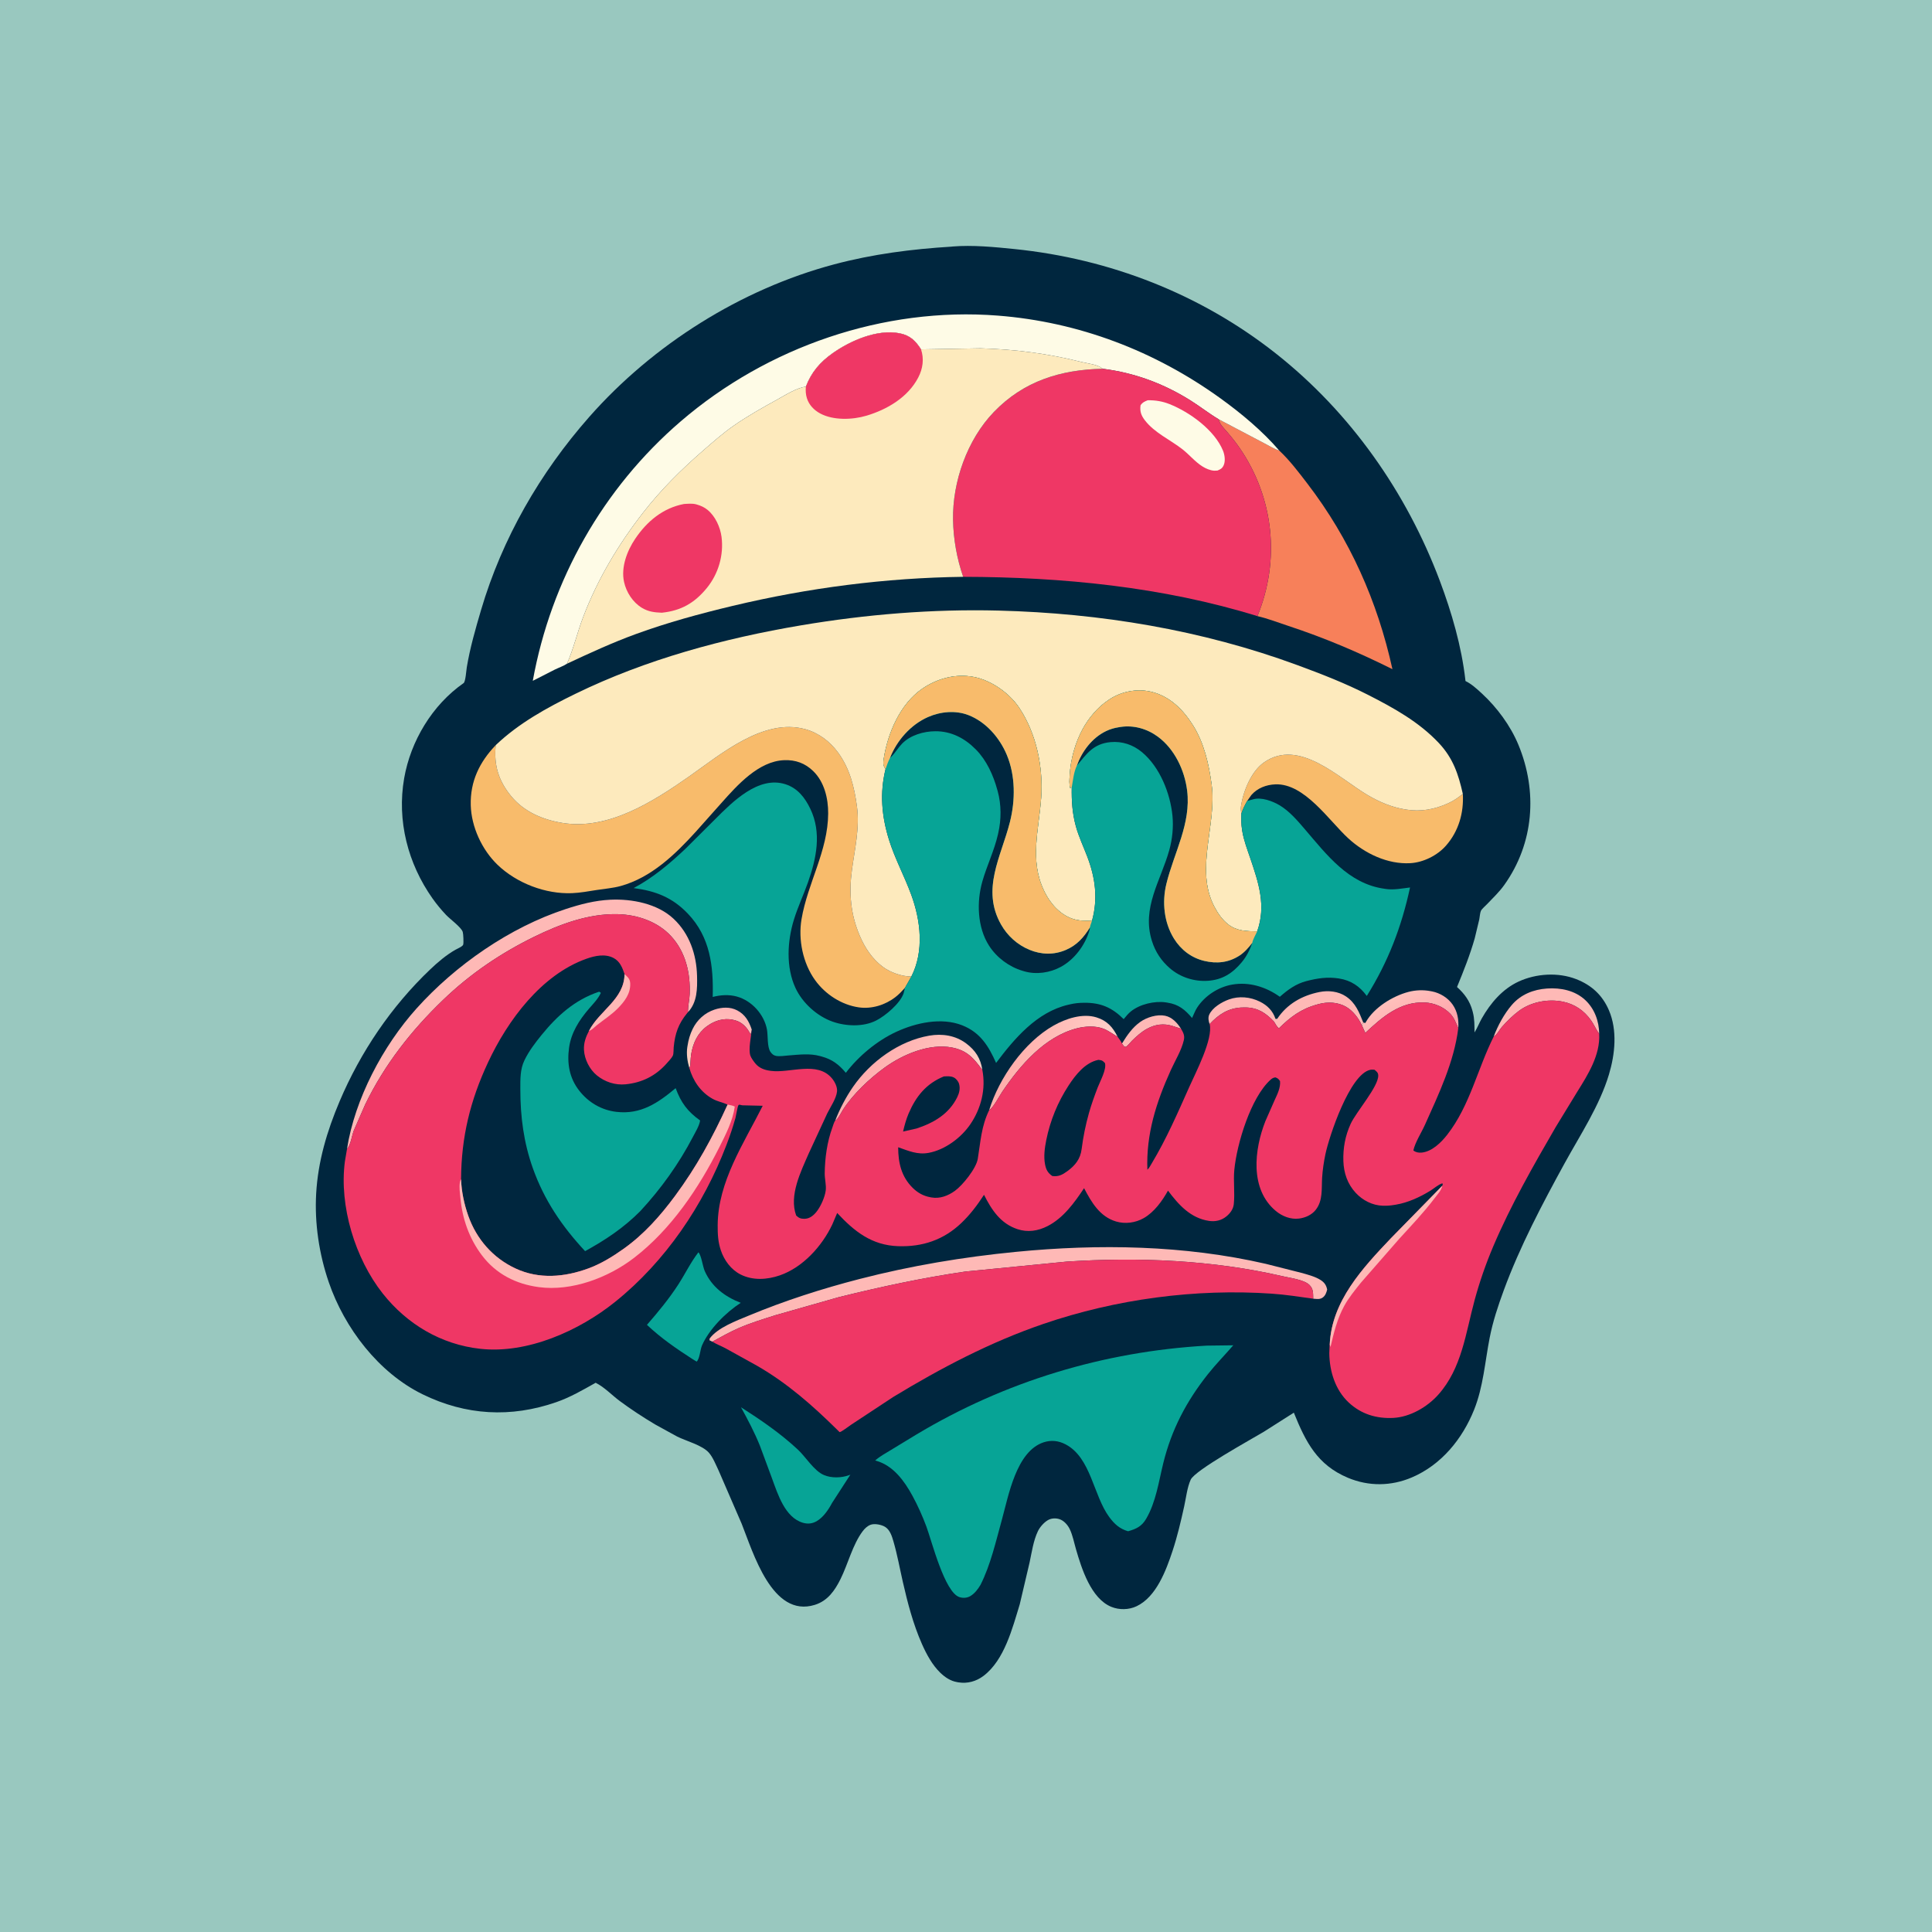 <svg version="1.1" xmlns="http://www.w3.org/2000/svg" style="display: block;" viewBox="0 0 2048 2048" width="1024" height="1024">
<defs>
	<linearGradient id="Gradient1" gradientUnits="userSpaceOnUse" x1="768.508" y1="1068.43" x2="754.415" y2="1126.89">
		<stop class="stop0" offset="0" stop-opacity="1" stop-color="rgb(255,182,183)"/>
		<stop class="stop1" offset="1" stop-opacity="1" stop-color="rgb(255,206,188)"/>
	</linearGradient>
	<linearGradient id="Gradient2" gradientUnits="userSpaceOnUse" x1="1503.06" y1="1099.54" x2="1482" y2="1056.51">
		<stop class="stop0" offset="0" stop-opacity="1" stop-color="rgb(255,163,171)"/>
		<stop class="stop1" offset="1" stop-opacity="1" stop-color="rgb(255,192,187)"/>
	</linearGradient>
	<linearGradient id="Gradient3" gradientUnits="userSpaceOnUse" x1="1069.31" y1="1109.8" x2="1168.37" y2="1133.05">
		<stop class="stop0" offset="0" stop-opacity="1" stop-color="rgb(255,174,171)"/>
		<stop class="stop1" offset="1" stop-opacity="1" stop-color="rgb(255,207,200)"/>
	</linearGradient>
	<linearGradient id="Gradient4" gradientUnits="userSpaceOnUse" x1="931.27" y1="1116.06" x2="1003.27" y2="1166.92">
		<stop class="stop0" offset="0" stop-opacity="1" stop-color="rgb(255,175,175)"/>
		<stop class="stop1" offset="1" stop-opacity="1" stop-color="rgb(255,204,196)"/>
	</linearGradient>
</defs>
<path transform="translate(0,0)" fill="rgb(153,200,191)" d="M -0 -0 L 2048 0 L 2048 2048 L -0 2048 L -0 -0 z"/>
<path transform="translate(0,0)" fill="rgb(0,38,62)" d="M 1008.73 261.443 L 1009.64 261.312 C 1031.06 259.564 1054.15 261.833 1075.5 264.013 C 1176.48 274.325 1272.5 311.655 1352.34 374.621 C 1431.43 436.996 1490.99 521.836 1526.32 615.847 C 1538.88 649.285 1549.28 685.08 1553.34 720.671 L 1553.48 721.926 C 1559.81 724.974 1565.67 730.353 1570.83 735.113 C 1586.87 749.891 1601.19 769.274 1609.57 789.496 C 1630.12 839.079 1626.06 893.894 1594.61 938.074 C 1589.33 945.491 1582.74 951.698 1576.5 958.279 C 1574.87 960.004 1570.83 963.433 1569.85 965.497 C 1568.84 967.646 1568.61 972.033 1568.11 974.531 L 1563.28 994.65 C 1558.23 1012.4 1551.5 1029.24 1544.5 1046.28 C 1552.46 1053.46 1558 1060.94 1560.86 1071.46 L 1561.26 1073 C 1563.12 1080.09 1562.98 1087.14 1563.05 1094.42 C 1566.01 1089.75 1567.99 1084.43 1570.73 1079.6 C 1579.93 1063.37 1592.7 1048.33 1609.95 1040.42 C 1628.36 1031.98 1651.6 1030.48 1670.68 1037.87 C 1686.93 1044.16 1698.54 1054.7 1705.5 1070.88 C 1714.62 1092.07 1712.05 1117.37 1705.56 1138.97 C 1695.61 1172.12 1675.13 1202.94 1658.52 1233.2 C 1634.88 1276.29 1611.08 1321.46 1594.12 1367.6 C 1587.93 1384.46 1582.49 1400.73 1579.06 1418.37 C 1574.12 1443.75 1572.32 1470.11 1562.64 1494.3 C 1550.2 1525.39 1527.88 1552.85 1496.5 1566.18 C 1474.61 1575.48 1450.93 1575.75 1428.94 1566.55 C 1396.35 1552.92 1384.06 1528.51 1371.52 1497.49 L 1339.61 1517.79 C 1326.27 1525.84 1266.77 1558.41 1262.17 1568.56 C 1258.45 1576.76 1257.24 1587.99 1255.28 1596.81 C 1251.79 1612.63 1248.05 1628.61 1242.96 1644 C 1236.18 1664.5 1225.76 1692.76 1204.84 1702.67 C 1196.62 1706.57 1186.45 1706.76 1178 1703.3 C 1156.47 1694.48 1146.48 1662.57 1140.6 1642.3 C 1138.55 1635.25 1137.19 1627.72 1134.03 1621.05 C 1131.92 1616.59 1127.78 1611.85 1122.94 1610.33 C 1119 1609.1 1114.4 1609.32 1110.81 1611.42 C 1106.64 1613.85 1102.34 1618.72 1100.26 1623.04 C 1095.45 1633 1093.71 1645.49 1091.41 1656.25 L 1080.98 1700.6 C 1073.2 1725.97 1064.71 1759.77 1042.53 1776.53 C 1034.83 1782.35 1025.52 1784.92 1015.95 1783.36 L 1014.5 1783.09 C 1007.62 1781.94 1001.77 1778 996.793 1773.22 C 988.241 1765 981.944 1753.28 977.214 1742.53 C 967.968 1721.54 962.154 1699.31 957.069 1677 C 953.801 1662.67 951.208 1648.12 947.1 1634 C 945.532 1628.61 943.54 1622.09 938.635 1618.8 C 934.852 1616.26 927.191 1614.69 922.844 1616.32 C 919.427 1617.6 916.601 1620.33 914.445 1623.2 C 903.831 1637.34 898.915 1657.9 891.01 1673.83 C 884.974 1686 877.418 1696.98 863.702 1701.23 C 818.438 1715.28 798.323 1645.55 786.195 1615.22 L 761.828 1558.97 C 758.889 1552.89 755.902 1545.03 751.475 1539.95 C 744.618 1532.07 727.473 1527.54 718 1522.91 L 694.445 1509.96 C 681.612 1502.3 669.015 1494.06 657 1485.16 C 648.46 1478.83 640.934 1470.57 631.418 1465.79 C 617.709 1473.5 604.513 1481.21 589.595 1486.38 C 541.441 1503.1 493.785 1500.45 448 1478.03 C 401.216 1455.13 365.112 1407.72 348.469 1359.09 C 338.252 1329.23 333.367 1296.78 335.152 1265.23 C 337.089 1231.02 346.683 1198.88 359.984 1167.48 C 382.168 1115.11 414.8 1066.89 456.055 1027.6 C 464.211 1019.83 472.98 1012.4 482.774 1006.77 C 484.63 1005.7 490.531 1003.32 491.032 1001.27 C 491.554 999.135 491.194 990.008 490.538 987.907 C 488.982 982.925 476.909 974.183 472.857 969.879 C 467.689 964.387 462.84 958.567 458.488 952.406 C 432.36 915.423 420.6 869.951 428.424 825.02 C 435.312 785.458 458.281 747.224 491.456 724.102 C 493.492 722.683 494.336 710.276 494.807 707.433 C 498.201 686.949 504.093 666.435 509.968 646.545 C 532.391 570.627 572.436 501.156 624.674 441.9 C 692.201 365.3 785.353 306.563 884.176 280.246 C 925.277 269.301 966.368 264.054 1008.73 261.443 z"/>
<path transform="translate(0,0)" fill="rgb(254,185,182)" d="M 1189.32 1106.19 C 1194.74 1097.49 1200.32 1089.2 1208.84 1083.19 C 1215.68 1078.36 1226.59 1074.98 1235.04 1076.73 C 1242.58 1078.28 1247.91 1084.29 1251.91 1090.46 L 1243.19 1087.64 C 1233.7 1084.59 1224.73 1085.75 1215.98 1090.5 C 1210.03 1093.73 1204.94 1098.32 1200.14 1103.04 C 1199.07 1104.09 1194.6 1109.39 1193.5 1109.69 C 1192.84 1109.87 1192.17 1109.35 1191.5 1109.17 L 1189.32 1106.19 z"/>
<path transform="translate(0,0)" fill="url(#Gradient1)" d="M 730.662 1131.91 C 728.63 1125.16 727.498 1117.09 728.557 1110.09 L 728.82 1108.5 C 729.775 1102.23 731.483 1096.33 734.294 1090.62 C 739.055 1080.96 747.153 1073.63 757.417 1070.22 C 765.313 1067.6 773.948 1067.1 781.5 1071.06 C 789.952 1075.49 794.007 1082.7 796.871 1091.37 L 795.739 1096.77 L 795.208 1095.67 C 791.797 1089.16 786.996 1083.89 779.776 1081.71 C 770.457 1078.88 761.113 1080.58 752.857 1085.53 C 742.061 1091.99 736.243 1101.51 733.432 1113.54 C 732.228 1118.69 732.027 1123.62 731.731 1128.85 C 731.621 1130.81 731.747 1130.09 730.662 1131.91 z"/>
<path transform="translate(0,0)" fill="url(#Gradient2)" d="M 1445.16 1083.98 L 1447.33 1084.39 L 1447.98 1083.23 C 1456.75 1067.9 1476.29 1055.83 1493.13 1051.43 C 1500.68 1049.46 1508.84 1049.17 1516.5 1050.66 L 1517.94 1050.92 C 1526.55 1052.6 1534.91 1057.73 1539.92 1065 C 1545.08 1072.49 1546.45 1081.08 1545.84 1090.01 C 1543.55 1084.67 1541.49 1078.98 1537.44 1074.71 C 1530.42 1067.33 1520.13 1063.03 1510 1062.66 C 1483.98 1061.72 1465.07 1078.22 1447.28 1094.92 L 1443.69 1086.95 L 1445.16 1083.98 z"/>
<path transform="translate(0,0)" fill="rgb(254,185,182)" d="M 1583.4 1098.8 C 1587.65 1087.32 1594.52 1074.68 1602.51 1065.39 C 1612.15 1054.17 1625.35 1048.88 1639.88 1047.87 C 1654.45 1046.86 1669.57 1049.92 1680.5 1060.16 C 1690.34 1069.37 1695.1 1082.67 1695.21 1095.85 L 1694.22 1094.43 C 1691.47 1090.41 1689.56 1085.92 1686.77 1081.91 C 1679.35 1071.29 1669.28 1064.32 1656.5 1061.76 C 1641.05 1058.67 1623.27 1061.98 1610.5 1071.29 C 1603.88 1076.11 1597.97 1082.11 1592.46 1088.14 C 1589.52 1091.34 1587.09 1096.66 1583.4 1098.8 z"/>
<path transform="translate(0,0)" fill="url(#Gradient3)" d="M 1048.58 1176.75 C 1059.03 1142.69 1085.67 1104.77 1116.86 1087.12 C 1129.81 1079.8 1147.43 1073.87 1162.29 1078.46 C 1173.58 1081.96 1179.61 1088.8 1184.71 1099.01 C 1179.95 1096.25 1174.9 1092.44 1169.77 1090.48 C 1161.12 1087.17 1150.28 1087.79 1141.42 1090.09 C 1107.22 1098.95 1081.3 1129.32 1062.35 1157.4 C 1059.66 1161.38 1052.45 1174.97 1048.58 1176.75 z"/>
<path transform="translate(0,0)" fill="url(#Gradient4)" d="M 885.364 1187.86 C 890.234 1175.41 896.685 1162.99 904.307 1152 C 922.66 1125.53 952.82 1103.4 985.049 1097.83 C 998.733 1095.46 1012.84 1097.58 1024.16 1106.05 C 1034.03 1113.43 1039.6 1122.04 1041.35 1134.29 C 1032.35 1121.84 1025.09 1113.4 1009.06 1110.38 C 984.97 1105.85 957.105 1117.69 937.962 1131.52 C 921.86 1143.16 904.286 1159.69 893.484 1176.5 C 891.809 1179.11 887.987 1187.14 885.364 1187.86 z"/>
<path transform="translate(0,0)" fill="rgb(254,185,182)" d="M 1352.07 1080.04 L 1353.89 1080 C 1364.34 1064.24 1380.26 1055.3 1398.59 1051.61 C 1408.08 1049.7 1418.68 1050.78 1426.82 1056.27 C 1437.08 1063.19 1440.7 1073.02 1445.16 1083.98 L 1443.69 1086.95 C 1440.16 1079.32 1434.23 1071.47 1426.9 1067.25 C 1418.14 1062.2 1407.35 1061.77 1397.73 1064.38 L 1396 1064.87 C 1379.23 1069.44 1367.79 1078.09 1355.64 1090.1 C 1353.34 1088.08 1352.06 1085.5 1350.48 1082.91 C 1341.86 1073.93 1333.74 1068.3 1320.73 1067.94 C 1306.54 1067.54 1296.08 1072.14 1285.88 1081.88 L 1282.27 1085.53 C 1281.07 1082.72 1280.51 1078.65 1281.73 1075.81 C 1285.06 1068.1 1295.05 1062.24 1302.64 1059.48 C 1313.34 1055.58 1325.44 1056.74 1335.58 1061.8 C 1343.55 1065.78 1349.24 1071.53 1352.07 1080.04 z"/>
<path transform="translate(0,0)" fill="rgb(7,164,150)" d="M 740.351 1327.5 C 743.565 1330.87 744.827 1342.38 747.112 1347.5 C 754.607 1364.29 768.526 1374.59 785.216 1381.05 C 769.508 1391.22 751.676 1408.95 744.134 1426.28 C 742.106 1430.95 741.824 1440.15 738.5 1443.37 L 733.969 1440.62 C 716.645 1429.42 700.875 1418.61 685.797 1404.4 C 697.715 1390.69 709.286 1376.72 719.159 1361.42 C 726.385 1350.23 732.179 1338.05 740.351 1327.5 z"/>
<path transform="translate(0,0)" fill="rgb(7,164,150)" d="M 785.459 1491.74 C 806.621 1505.28 827.382 1519.47 845.801 1536.67 C 854.223 1544.53 862.877 1559.11 873.333 1563.58 C 881.361 1567.01 892.046 1566.71 900.058 1563.73 L 901.418 1563.2 L 882.037 1593.15 C 878.228 1600.29 872.809 1608.4 865.735 1612.5 C 861.123 1615.17 856.338 1615.69 851.219 1614.22 C 832.146 1608.74 824.478 1583.83 818.373 1567.19 L 805.545 1532.56 C 799.876 1518.44 792.793 1505.05 785.459 1491.74 z"/>
<path transform="translate(0,0)" fill="rgb(254,185,182)" d="M 367.826 1217.99 C 376.041 1164.96 405.998 1108.62 441.509 1069.07 C 482.901 1022.98 540.489 982.951 599.706 963.625 C 615.327 958.527 630.59 954.516 647.088 953.739 C 669.834 952.668 696.883 957.863 714.01 973.924 C 730.793 989.663 738.298 1011.68 738.891 1034.3 C 739.247 1047.86 739.153 1062.6 729.287 1072.92 L 729.314 1070.96 C 729.44 1065.2 730.859 1059.54 731.087 1053.78 C 731.966 1031.57 726.799 1009.12 711.425 992.409 C 697.151 976.892 675.707 969.62 655 969.07 C 624.054 968.248 593.501 979.636 566.125 993.076 C 530.482 1010.57 498.299 1032.38 469.627 1059.99 C 435.863 1092.5 407.797 1128.26 387.223 1170.55 L 375.114 1198.25 C 372.966 1203.85 371.76 1213.7 367.826 1217.99 z"/>
<path transform="translate(0,0)" fill="rgb(254,185,182)" d="M 755.127 1422.21 L 752.177 1420.85 L 752.173 1419 C 760.821 1407.27 780.583 1400.07 793.665 1394.62 C 831.448 1378.87 871.529 1366.02 911.161 1355.79 C 965.779 1341.7 1020.89 1332.49 1077 1327.01 C 1164.77 1318.44 1255.41 1319.85 1341.68 1339.7 L 1380.72 1349.57 C 1387 1351.42 1394.2 1353.27 1399.78 1356.79 C 1403.88 1359.38 1405.91 1362.29 1406.85 1367 C 1406.07 1370.12 1405.01 1373.29 1402.3 1375.32 C 1399.45 1377.44 1396.71 1377.05 1393.33 1376.79 L 1392.05 1376.67 C 1391.91 1370.94 1392.37 1366.19 1387.86 1361.9 C 1382.15 1356.48 1367.24 1354.61 1359.59 1352.84 C 1285.5 1335.64 1206.79 1332.48 1131.11 1337.32 L 1023.14 1347.91 C 977.98 1354.51 933.276 1364.1 889.011 1375.08 L 822.39 1394.03 C 809.3 1398.2 795.852 1402.26 783.239 1407.73 C 773.58 1411.92 764.366 1417.17 755.127 1422.21 z"/>
<path transform="translate(0,0)" fill="rgb(248,187,107)" d="M 1315.93 862.353 C 1315.38 859.715 1315.09 857.452 1315.48 854.759 C 1317.78 838.93 1326.26 817.72 1339.85 808.204 C 1377.2 782.042 1419.38 824.994 1449.9 842.902 C 1462.22 850.135 1475.45 855.779 1489.64 858.033 L 1491 858.241 C 1505.95 860.669 1520.7 857.968 1534.41 851.796 L 1536 851.067 C 1541.52 848.586 1545.9 845.257 1550.66 841.582 C 1551.81 861.612 1546.23 881.157 1532.79 896.434 C 1523.64 906.841 1508.8 914.215 1495 915.001 C 1470.94 916.372 1446.8 904.767 1429.31 888.748 C 1408.86 870.01 1382.89 830.274 1352 831.443 C 1342.33 831.809 1332.94 835.36 1326.5 842.763 L 1322.11 848.976 C 1319.61 853.39 1317.47 857.479 1315.93 862.353 z"/>
<path transform="translate(0,0)" fill="rgb(247,128,90)" d="M 1291.88 444.463 L 1340.01 469.797 C 1345.08 472.384 1350.65 476.027 1356.06 477.605 C 1367.09 487.92 1376.67 500.609 1385.85 512.588 C 1430.81 571.265 1460.14 637.151 1476.04 709.353 C 1439.96 691.39 1404.17 676.165 1365.84 663.542 C 1354.99 659.967 1344.07 655.681 1332.93 653.125 C 1357.23 593.922 1350.48 527.936 1314.15 475 C 1310.01 468.968 1305.59 463.443 1300.83 457.889 C 1297.32 453.787 1292.93 449.929 1291.88 444.463 z"/>
<path transform="translate(0,0)" fill="rgb(7,164,150)" d="M 634.296 1051.5 L 635.449 1051.31 L 636.939 1052.5 C 633.914 1058.99 628.793 1064.08 624.175 1069.45 C 613.953 1081.35 605.459 1094.69 603.245 1110.53 C 600.931 1127.07 603.46 1142.6 613.898 1156 C 623.733 1168.62 637.495 1176.77 653.5 1178.63 C 679.247 1181.62 697.429 1169.21 716.208 1153.5 C 721.899 1168.91 728.838 1178.23 742.125 1187.74 C 741.411 1193.25 736.983 1200.42 734.409 1205.35 C 719.517 1233.88 700.586 1260.27 678.726 1283.84 C 661.103 1301.58 642.029 1314.25 620.216 1326.27 C 595.678 1299.87 576.906 1272.34 564.779 1238.18 C 555.126 1211 551.58 1183.57 551.579 1154.83 C 551.579 1144.32 551.242 1133.68 555.91 1124 C 560.635 1114.21 567.368 1105.37 574.204 1096.98 C 590.806 1076.58 609.194 1060.12 634.296 1051.5 z"/>
<path transform="translate(0,0)" fill="rgb(254,251,230)" d="M 601.024 703.554 C 597.223 706.091 592.136 707.808 588 709.855 L 564.777 721.693 C 584.109 614.885 639.139 517.517 721.673 446.583 C 813.484 367.675 936.591 325.105 1057.79 334.56 C 1143.52 341.249 1224.06 371.994 1293.65 422.195 C 1315.76 438.146 1338.29 456.907 1356.06 477.605 C 1350.65 476.027 1345.08 472.384 1340.01 469.797 L 1291.88 444.463 C 1281.7 438.42 1272.31 430.996 1262.28 424.674 C 1233.66 406.625 1202.44 395.068 1168.85 390.9 C 1163.62 386.21 1153.11 385.413 1146.25 383.675 C 1111.2 374.789 1075.64 370.261 1039.5 369.234 L 976.339 370.348 C 970.597 361.307 964.641 355.469 953.656 353.308 C 929.974 348.65 901.552 361.06 882.68 374.399 C 869.222 383.912 860.165 394.469 854.232 409.877 C 844.42 411.072 832.389 418.875 823.687 423.656 C 807.977 432.288 792.1 441.209 777.402 451.489 C 766.012 459.455 755.481 468.784 745 477.897 C 721.895 497.986 700.743 519.025 681.874 543.211 C 655.444 577.088 633.297 614.209 618.04 654.447 C 611.968 670.462 607.879 688.002 601.024 703.554 z"/>
<path transform="translate(0,0)" fill="rgb(248,187,107)" d="M 525.477 789.898 C 523.391 810.964 528.339 827.619 541.977 844.109 C 555.709 860.712 575.655 869.036 596.465 872.391 C 644.791 880.181 692.296 849.755 729.888 823.5 C 763.64 799.927 809.039 760.793 853.551 772.954 C 867.651 776.806 879.617 785.801 888.246 797.522 C 900.873 814.674 905.57 834.115 908.39 854.778 C 911.501 877.572 906.028 900.056 903.042 922.5 C 899.803 946.847 901.679 969.227 911.353 991.879 C 916.852 1004.76 924.553 1016.44 935.858 1024.91 C 943.781 1030.86 956.081 1035.16 966.104 1035.13 L 959.278 1047.14 C 956.121 1050.65 952.976 1054.02 949.236 1056.92 C 938.386 1065.35 924.064 1069.8 910.379 1067.85 C 892.032 1065.23 874.829 1053.99 864.058 1039.04 C 851.125 1021.08 845.97 996.155 849.648 974.371 C 856.117 936.063 877.679 902.002 877.896 862.354 C 877.984 846.332 873.848 828.87 862.021 817.384 C 853.42 809.031 843.294 805.345 831.242 805.816 C 804.083 806.876 781.409 832.454 764.72 851.205 L 737.488 881.77 C 715.584 905.877 690.329 930.242 657.964 939.203 C 649.811 941.46 640.764 942.154 632.391 943.462 C 623.76 944.81 615.147 946.427 606.4 946.786 C 578.263 947.943 547.749 936.215 527.5 916.803 C 510.9 900.889 499.621 876.529 499.015 853.488 C 498.351 828.251 508.348 807.746 525.477 789.898 z"/>
<path transform="translate(0,0)" fill="rgb(7,164,150)" d="M 1279.11 1426.43 L 1307.32 1426.07 C 1298.38 1436.4 1288.75 1446.17 1280.27 1456.87 C 1257.58 1485.55 1241.95 1515.31 1233.17 1550.79 C 1228.28 1570.54 1225.41 1592.17 1214.97 1610 C 1210.25 1618.05 1204.49 1620.75 1195.79 1623.2 C 1186.92 1620.62 1181.38 1615.6 1175.94 1608.26 C 1158.86 1585.23 1156.63 1545.21 1129.5 1531.04 C 1122.06 1527.16 1114.22 1526.3 1106.25 1528.93 C 1077.19 1538.52 1069.04 1585.77 1062.03 1611 C 1055.64 1633.97 1050.13 1658.73 1039.35 1680.07 C 1036.65 1684.6 1033.13 1689.29 1028.5 1691.97 C 1025.07 1693.96 1020.84 1694.22 1017.09 1693.02 C 1001.33 1688 987.683 1633.47 982.062 1618.36 C 977.874 1607.11 972.873 1595.91 967.113 1585.37 C 958.599 1569.79 946.897 1553.69 929.054 1548.54 L 927.741 1548.18 C 932.579 1543.82 938.82 1540.49 944.354 1537.1 L 971.273 1520.74 C 1065.07 1464.44 1169.98 1432.67 1279.11 1426.43 z"/>
<path transform="translate(0,0)" fill="rgb(239,55,101)" d="M 755.127 1422.21 C 764.366 1417.17 773.58 1411.92 783.239 1407.73 C 795.852 1402.26 809.3 1398.2 822.39 1394.03 L 889.011 1375.08 C 933.276 1364.1 977.98 1354.51 1023.14 1347.91 L 1131.11 1337.32 C 1206.79 1332.48 1285.5 1335.64 1359.59 1352.84 C 1367.24 1354.61 1382.15 1356.48 1387.86 1361.9 C 1392.37 1366.19 1391.91 1370.94 1392.05 1376.67 C 1377.5 1374.66 1362.83 1372.35 1348.16 1371.34 C 1267.31 1365.77 1182.76 1377.15 1106.2 1403.35 C 1049.82 1422.63 997.577 1450.07 946.761 1480.91 L 901.872 1510.51 C 900.023 1511.77 891.621 1518.16 890.013 1518.11 C 889.954 1518.11 887.438 1515.58 887.285 1515.42 C 861.131 1489.64 834.602 1466.28 802.655 1447.84 L 769.056 1429.23 C 764.577 1426.82 759.336 1424.93 755.127 1422.21 z"/>
<path transform="translate(0,0)" fill="rgb(239,55,101)" d="M 1168.85 390.9 C 1202.44 395.068 1233.66 406.625 1262.28 424.674 C 1272.31 430.996 1281.7 438.42 1291.88 444.463 C 1292.93 449.929 1297.32 453.787 1300.83 457.889 C 1305.59 463.443 1310.01 468.968 1314.15 475 C 1350.48 527.936 1357.23 593.922 1332.93 653.125 C 1232.46 622.018 1125.79 611.668 1021 611.459 C 1014.32 592.065 1010.63 571.539 1010.28 551.016 C 1009.58 510.593 1025.35 465.977 1053.55 436.712 C 1085.19 403.88 1124.34 391.854 1168.85 390.9 z"/>
<path transform="translate(0,0)" fill="rgb(254,251,230)" d="M 1216.58 424.311 C 1224.67 424.142 1232.21 425.368 1239.75 428.369 C 1261.1 436.868 1287.49 455.844 1296.45 477.789 C 1298.27 482.27 1299.23 488.955 1297.01 493.5 C 1295.45 496.7 1293.59 497.548 1290.5 498.82 L 1287 498.96 C 1282.68 498.649 1278.19 496.674 1274.57 494.398 C 1266.87 489.561 1260.83 482.079 1253.69 476.45 C 1240.59 466.116 1223.88 458.969 1213.52 445.405 C 1209.59 440.268 1208.13 435.842 1209.04 429.5 C 1211.2 426.493 1213.19 425.683 1216.58 424.311 z"/>
<path transform="translate(0,0)" fill="rgb(253,234,189)" d="M 854.232 409.877 C 860.165 394.469 869.222 383.912 882.68 374.399 C 901.552 361.06 929.974 348.65 953.656 353.308 C 964.641 355.469 970.597 361.307 976.339 370.348 L 1039.5 369.234 C 1075.64 370.261 1111.2 374.789 1146.25 383.675 C 1153.11 385.413 1163.62 386.21 1168.85 390.9 C 1124.34 391.854 1085.19 403.88 1053.55 436.712 C 1025.35 465.977 1009.58 510.593 1010.28 551.016 C 1010.63 571.539 1014.32 592.065 1021 611.459 C 938.659 612.52 856.651 623.153 776.568 642.281 C 741.879 650.567 707.66 659.881 674.121 672.095 C 649.165 681.185 625.07 692.327 601.024 703.554 C 607.879 688.002 611.968 670.462 618.04 654.447 C 633.297 614.209 655.444 577.088 681.874 543.211 C 700.743 519.025 721.895 497.986 745 477.897 C 755.481 468.784 766.012 459.455 777.402 451.489 C 792.1 441.209 807.977 432.288 823.687 423.656 C 832.389 418.875 844.42 411.072 854.232 409.877 z"/>
<path transform="translate(0,0)" fill="rgb(239,55,101)" d="M 854.232 409.877 C 860.165 394.469 869.222 383.912 882.68 374.399 C 901.552 361.06 929.974 348.65 953.656 353.308 C 964.641 355.469 970.597 361.307 976.339 370.348 C 979.713 380.45 978.278 390.739 973.399 400.139 C 962.488 421.156 940.441 434.115 918.438 440.662 C 903.617 445.071 883.494 445.776 869.559 438.355 C 862.938 434.829 857.54 429.265 855.307 421.992 C 854.064 417.94 853.919 414.066 854.232 409.877 z"/>
<path transform="translate(0,0)" fill="rgb(239,55,101)" d="M 724.999 534.254 C 729.208 534.035 733.782 533.497 737.893 534.599 L 739 534.925 C 743.037 536.081 746.779 537.817 750.055 540.5 C 758.242 547.202 763.534 558.827 764.864 569.16 C 767.339 588.394 761.552 608.256 749.312 623.259 C 736.334 639.167 722.029 647.391 701.542 649.511 C 693.667 649.186 687.34 648.485 680.441 644.32 C 670.78 638.488 663.878 627.733 661.5 616.792 C 658.131 601.295 664.708 583.973 673.287 571.221 C 685.78 552.653 702.709 538.547 724.999 534.254 z"/>
<path transform="translate(0,0)" fill="rgb(253,234,189)" d="M 525.477 789.898 C 549.964 766.53 579.946 750.102 610.166 735.373 C 684.958 698.919 767.223 676.714 849 662.91 C 917.984 651.265 988.495 645.456 1058.5 647.241 C 1166.45 649.994 1273.8 667.693 1375.26 705.056 C 1400.88 714.491 1425.94 724.212 1450.32 736.639 C 1477.44 750.466 1504.28 765.294 1525.33 787.745 C 1540.31 803.735 1545.99 820.682 1550.66 841.582 C 1545.9 845.257 1541.52 848.586 1536 851.067 L 1534.41 851.796 C 1520.7 857.968 1505.95 860.669 1491 858.241 L 1489.64 858.033 C 1475.45 855.779 1462.22 850.135 1449.9 842.902 C 1419.38 824.994 1377.2 782.042 1339.85 808.204 C 1326.26 817.72 1317.78 838.93 1315.48 854.759 C 1315.09 857.452 1315.38 859.715 1315.93 862.353 C 1315.78 868.19 1315.67 873.713 1316.62 879.5 L 1316.9 881.267 C 1318.52 891.013 1322.19 900.497 1325.36 909.822 C 1334.18 935.843 1342.35 960.103 1332.65 987.325 C 1321.41 987.124 1311.24 987.089 1301.96 979.931 C 1295.61 975.038 1290.82 968.008 1287.14 960.959 C 1266.34 921.141 1290.08 874.085 1284.38 831.784 C 1281.46 810.102 1276.49 787.857 1264.75 769.094 C 1254.15 752.142 1239.62 737.552 1219.5 733.123 C 1204.84 729.895 1188.71 732.998 1176.22 741.285 L 1175 742.11 C 1163.79 749.444 1154.11 761.024 1147.71 772.751 C 1139.69 787.439 1134.88 805.008 1133.92 821.711 C 1133.65 826.361 1133.17 830.976 1134.49 835.5 C 1135.17 834.842 1134.69 835.23 1136.09 834.576 C 1135.86 848.92 1136.62 861.958 1140.46 875.891 C 1143.53 887.034 1148.53 897.507 1152.63 908.28 C 1161.1 930.515 1164.01 952.649 1157.62 975.905 C 1150.29 976.13 1144.14 976.336 1137.06 973.977 C 1123.78 969.553 1113.36 957.921 1107.37 945.573 L 1106.71 944.192 C 1091.12 912.128 1101.3 879.116 1103.65 845.76 C 1105.95 813.265 1098.65 777.658 1080.44 750.341 C 1070.03 734.725 1050.99 721.288 1032.56 717.658 C 1013.25 713.857 993.525 719.135 977.5 730.161 C 954.251 746.157 941.011 777.205 936.796 804.313 C 936.056 809.074 935.985 811.299 938.727 815.207 C 932.457 840.647 934.575 865.066 942.265 889.9 C 948.521 910.103 958.712 928.685 965.962 948.5 C 975.989 975.905 979.723 1008.24 966.104 1035.13 C 956.081 1035.16 943.781 1030.86 935.858 1024.91 C 924.553 1016.44 916.852 1004.76 911.353 991.879 C 901.679 969.227 899.803 946.847 903.042 922.5 C 906.028 900.056 911.501 877.572 908.39 854.778 C 905.57 834.115 900.873 814.674 888.246 797.522 C 879.617 785.801 867.651 776.806 853.551 772.954 C 809.039 760.793 763.64 799.927 729.888 823.5 C 692.296 849.755 644.791 880.181 596.465 872.391 C 575.655 869.036 555.709 860.712 541.977 844.109 C 528.339 827.619 523.391 810.964 525.477 789.898 z"/>
<path transform="translate(0,0)" fill="rgb(7,164,150)" d="M 938.727 815.207 C 935.985 811.299 936.056 809.074 936.796 804.313 C 941.011 777.205 954.251 746.157 977.5 730.161 C 993.525 719.135 1013.25 713.857 1032.56 717.658 C 1050.99 721.288 1070.03 734.725 1080.44 750.341 C 1098.65 777.658 1105.95 813.265 1103.65 845.76 C 1101.3 879.116 1091.12 912.128 1106.71 944.192 L 1107.37 945.573 C 1113.36 957.921 1123.78 969.553 1137.06 973.977 C 1144.14 976.336 1150.29 976.13 1157.62 975.905 C 1164.01 952.649 1161.1 930.515 1152.63 908.28 C 1148.53 897.507 1143.53 887.034 1140.46 875.891 C 1136.62 861.958 1135.86 848.92 1136.09 834.576 C 1134.69 835.23 1135.17 834.842 1134.49 835.5 C 1133.17 830.976 1133.65 826.361 1133.92 821.711 C 1134.88 805.008 1139.69 787.439 1147.71 772.751 C 1154.11 761.024 1163.79 749.444 1175 742.11 L 1176.22 741.285 C 1188.71 732.998 1204.84 729.895 1219.5 733.123 C 1239.62 737.552 1254.15 752.142 1264.75 769.094 C 1276.49 787.857 1281.46 810.102 1284.38 831.784 C 1290.08 874.085 1266.34 921.141 1287.14 960.959 C 1290.82 968.008 1295.61 975.038 1301.96 979.931 C 1311.24 987.089 1321.41 987.124 1332.65 987.325 C 1342.35 960.103 1334.18 935.843 1325.36 909.822 C 1322.19 900.497 1318.52 891.013 1316.9 881.267 L 1316.62 879.5 C 1315.67 873.713 1315.78 868.19 1315.93 862.353 C 1317.47 857.479 1319.61 853.39 1322.11 848.976 L 1328.27 847.35 C 1336.99 844.725 1348.96 849.188 1356.38 853.612 C 1366.82 859.834 1375.14 869.628 1382.97 878.752 C 1406.3 905.936 1429.36 936.819 1467.5 942.108 L 1469.16 942.371 C 1477.38 943.564 1486.47 941.783 1494.7 940.766 C 1485.73 982.358 1471.55 1019.52 1448.85 1055.74 C 1441.32 1045.46 1432.1 1039.22 1419.25 1037.21 C 1407.2 1035.32 1396.52 1036.97 1384.9 1039.97 C 1373.71 1042.85 1365.21 1049.15 1356.67 1056.63 C 1342.09 1046.16 1324.18 1040.56 1306.15 1043.71 C 1291.43 1046.27 1277.32 1055.45 1269.09 1067.96 C 1266.82 1071.41 1265.45 1075.43 1263.64 1079.13 C 1256.2 1070.31 1249.36 1064.62 1237.5 1062.84 L 1235.96 1062.59 C 1223.91 1060.79 1208.28 1064.46 1198.76 1072.16 C 1195.89 1074.48 1193.5 1077.5 1191.15 1080.33 C 1178.85 1068.08 1166.85 1062.84 1149.4 1062.97 C 1143.96 1063.01 1139.29 1063.44 1134 1064.71 L 1132.29 1065.1 C 1099.11 1072.81 1075.38 1100.84 1055.89 1126.77 C 1048 1108.84 1038.97 1094.35 1019.91 1086.84 C 997.954 1078.2 970.979 1084.13 950.171 1093.73 C 929.785 1103.13 910.205 1119.43 896.621 1137.21 C 889.271 1128.42 882.152 1122.98 871 1119.94 L 869.221 1119.44 C 858.166 1116.47 847.306 1117.96 836.095 1118.8 C 831.951 1119.1 826.611 1120.04 822.533 1119.28 C 819.989 1118.81 818.208 1117.16 816.752 1115.08 C 813.079 1109.83 814.202 1097.89 813.016 1091.4 C 810.095 1075.4 796.969 1060.8 781.223 1056.42 C 772.707 1054.05 763.979 1054.64 755.499 1056.81 C 756.371 1024.14 752.846 993.328 729.176 968.522 C 712.794 951.353 694.95 944.413 671.696 941.395 C 692.082 930.588 710.128 915.358 726.858 899.5 L 758.148 868.33 C 776.337 850.148 803.867 822.15 832.542 831.309 C 845.542 835.461 853.333 845.574 859.033 857.5 C 871.149 882.853 865.42 910.04 856.5 935.295 C 851.796 948.612 845.743 961.377 841.571 974.901 C 834.559 997.63 833.001 1025.26 843.25 1047.32 C 850.612 1063.16 866.057 1077.14 882.5 1082.96 C 896.647 1087.98 915.117 1088.73 928.713 1081.83 C 938.63 1076.79 954.169 1063.69 957.847 1053 L 959.278 1047.14 L 966.104 1035.13 C 979.723 1008.24 975.989 975.905 965.962 948.5 C 958.712 928.685 948.521 910.103 942.265 889.9 C 934.575 865.066 932.457 840.647 938.727 815.207 z"/>
<path transform="translate(0,0)" fill="rgb(0,38,62)" d="M 1141.41 811.763 C 1146.92 796.463 1157.6 782.134 1172.5 774.984 C 1177.01 772.822 1181.09 771.669 1186 770.895 L 1187.65 770.62 C 1201.71 768.42 1216 772.51 1227.37 780.9 C 1245.13 794.003 1255.71 816.413 1258.41 837.955 C 1262.79 872.992 1244.46 903.951 1236.41 936.934 C 1231.67 956.341 1233.89 977.955 1244.5 995.03 C 1251.85 1006.85 1262.93 1015.35 1276.58 1018.6 C 1289.73 1021.72 1302.16 1020.5 1313.74 1013.07 C 1319.25 1009.54 1323.46 1004.55 1327.46 999.45 C 1324.82 1007.07 1321.4 1013.91 1316.21 1020.12 C 1306.57 1031.68 1295.84 1038.6 1280.53 1039.67 C 1266 1040.7 1251.13 1035.94 1240.1 1026.39 C 1230.97 1018.48 1224.75 1009.05 1221.1 997.506 C 1209.95 962.307 1230.48 933.554 1239.5 901.124 C 1242.73 889.499 1244.03 876.788 1242.86 864.754 C 1240.52 840.781 1229.38 812.964 1210.5 797.277 C 1201.05 789.427 1189.49 785.564 1177.25 786.681 C 1159.03 788.345 1151.9 799.045 1141.41 811.763 z"/>
<path transform="translate(0,0)" fill="rgb(0,38,62)" d="M 943.357 803.639 C 950.531 785.069 965.364 768.16 983.723 760.088 C 996.971 754.263 1012.99 752.741 1026.64 758.063 C 1045.21 765.305 1059.65 782.036 1067.24 800.154 C 1076.5 822.265 1076.38 848.427 1070.56 871.405 C 1061.24 908.211 1039.89 942.595 1061.21 980.125 C 1067.98 992.058 1078.51 1001.54 1091.22 1006.8 C 1103.89 1012.05 1117.14 1012.39 1129.79 1006.99 C 1141.5 1002 1148.87 993.696 1155.43 983.006 C 1155.29 984.251 1155.07 985.451 1154.71 986.654 C 1150.13 1002.09 1138.86 1017.1 1124.7 1024.84 C 1113.04 1031.21 1098.55 1033.36 1085.67 1029.62 L 1084 1029.12 C 1069.6 1024.83 1056.54 1015.1 1048.41 1002.43 C 1035.98 983.056 1035.14 956.117 1041.31 934.459 C 1046.09 917.673 1053.97 901.6 1057.85 884.61 L 1058.2 883 C 1061.5 868.689 1061.51 852.99 1057.61 838.777 L 1057.11 837 C 1052.89 821.653 1045.82 805.979 1034.5 794.515 C 1022.78 782.641 1008.54 775.068 991.5 775.149 C 979.145 775.207 965.061 779.26 956.311 788.238 C 952.068 792.592 948.973 797.989 944.694 802.311 L 943.357 803.639 z"/>
<path transform="translate(0,0)" fill="rgb(248,187,107)" d="M 1136.09 834.576 C 1134.69 835.23 1135.17 834.842 1134.49 835.5 C 1133.17 830.976 1133.65 826.361 1133.92 821.711 C 1134.88 805.008 1139.69 787.439 1147.71 772.751 C 1154.11 761.024 1163.79 749.444 1175 742.11 L 1176.22 741.285 C 1188.71 732.998 1204.84 729.895 1219.5 733.123 C 1239.62 737.552 1254.15 752.142 1264.75 769.094 C 1276.49 787.857 1281.46 810.102 1284.38 831.784 C 1290.08 874.085 1266.34 921.141 1287.14 960.959 C 1290.82 968.008 1295.61 975.038 1301.96 979.931 C 1311.24 987.089 1321.41 987.124 1332.65 987.325 C 1331.09 990.846 1328.06 995.762 1327.46 999.45 C 1323.46 1004.55 1319.25 1009.54 1313.74 1013.07 C 1302.16 1020.5 1289.73 1021.72 1276.58 1018.6 C 1262.93 1015.35 1251.85 1006.85 1244.5 995.03 C 1233.89 977.955 1231.67 956.341 1236.41 936.934 C 1244.46 903.951 1262.79 872.992 1258.41 837.955 C 1255.71 816.413 1245.13 794.003 1227.37 780.9 C 1216 772.51 1201.71 768.42 1187.65 770.62 L 1186 770.895 C 1181.09 771.669 1177.01 772.822 1172.5 774.984 C 1157.6 782.134 1146.92 796.463 1141.41 811.763 C 1138.1 819.014 1137.52 826.837 1136.09 834.576 z"/>
<path transform="translate(0,0)" fill="rgb(248,187,107)" d="M 938.727 815.207 C 935.985 811.299 936.056 809.074 936.796 804.313 C 941.011 777.205 954.251 746.157 977.5 730.161 C 993.525 719.135 1013.25 713.857 1032.56 717.658 C 1050.99 721.288 1070.03 734.725 1080.44 750.341 C 1098.65 777.658 1105.95 813.265 1103.65 845.76 C 1101.3 879.116 1091.12 912.128 1106.71 944.192 L 1107.37 945.573 C 1113.36 957.921 1123.78 969.553 1137.06 973.977 C 1144.14 976.336 1150.29 976.13 1157.62 975.905 C 1157.28 976.942 1155.23 982.277 1155.43 983.006 C 1148.87 993.696 1141.5 1002 1129.79 1006.99 C 1117.14 1012.39 1103.89 1012.05 1091.22 1006.8 C 1078.51 1001.54 1067.98 992.058 1061.21 980.125 C 1039.89 942.595 1061.24 908.211 1070.56 871.405 C 1076.38 848.427 1076.5 822.265 1067.24 800.154 C 1059.65 782.036 1045.21 765.305 1026.64 758.063 C 1012.99 752.741 996.971 754.263 983.723 760.088 C 965.364 768.16 950.531 785.069 943.357 803.639 C 941.431 807.412 940.053 811.188 938.727 815.207 z"/>
<path transform="translate(0,0)" fill="rgb(239,55,101)" d="M 367.826 1217.99 C 371.76 1213.7 372.966 1203.85 375.114 1198.25 L 387.223 1170.55 C 407.797 1128.26 435.863 1092.5 469.627 1059.99 C 498.299 1032.38 530.482 1010.57 566.125 993.076 C 593.501 979.636 624.054 968.248 655 969.07 C 675.707 969.62 697.151 976.892 711.425 992.409 C 726.799 1009.12 731.966 1031.57 731.087 1053.78 C 730.859 1059.54 729.44 1065.2 729.314 1070.96 L 729.287 1072.92 L 728.341 1074.06 C 719.125 1085.24 715.52 1095.73 714.154 1110.1 C 713.947 1112.28 714.111 1117.06 713.324 1118.81 C 712.045 1121.65 708.349 1125.45 706.235 1127.81 C 694.721 1140.62 680.392 1147.71 663.172 1149.41 C 652.142 1150.5 641.257 1146.93 632.689 1139.94 C 625.002 1133.67 619.584 1122.96 619.044 1113.04 C 618.632 1105.48 620.951 1099.33 624.329 1092.78 C 635.546 1070.93 661.575 1059.58 662.059 1032.64 C 659.744 1025.86 657.266 1019.17 650.484 1015.56 C 641.497 1010.78 630.743 1013.09 621.69 1016.31 C 573.748 1033.33 538.131 1081.69 517.376 1126.1 C 498.462 1166.56 489.005 1205.27 488.745 1250.04 C 489.185 1263.16 492.045 1276.58 496.431 1288.94 C 505.183 1313.59 522.562 1333.48 546.375 1344.59 C 571.456 1356.3 598.52 1353.88 623.957 1344.49 C 637.248 1339.58 649.504 1332 661 1323.82 C 682.665 1308.42 700.014 1288.8 715.737 1267.53 C 738.409 1236.86 755.477 1205.54 771.298 1170.92 C 765.995 1168.52 760.549 1167.69 755.31 1164.76 C 742.67 1157.68 734.527 1145.58 730.662 1131.91 C 731.747 1130.09 731.621 1130.81 731.731 1128.85 C 732.027 1123.62 732.228 1118.69 733.432 1113.54 C 736.243 1101.51 742.061 1091.99 752.857 1085.53 C 761.113 1080.58 770.457 1078.88 779.776 1081.71 C 786.996 1083.89 791.797 1089.16 795.208 1095.67 L 795.739 1096.77 L 796.871 1091.37 C 796.272 1098.74 793.185 1112.09 795.407 1118.97 C 796.221 1121.49 799.393 1125.83 801.162 1127.85 C 804.997 1132.21 810.402 1134.23 816 1134.99 L 817.402 1135.19 C 837.615 1137.78 866.247 1124.45 881.855 1143.03 C 884.889 1146.64 887.842 1152.34 887.272 1157.19 C 886.393 1164.69 880.26 1173.47 876.871 1180.36 L 857.343 1222.59 C 848.945 1241.9 836.221 1267.18 843.975 1288.5 C 846.752 1291.13 848.776 1292.02 852.73 1291.98 C 857.911 1291.93 861.918 1288.86 865.128 1285.02 C 869.771 1279.48 874.462 1269.06 875.316 1261.85 C 875.992 1256.15 874.171 1249.66 874.236 1243.81 C 874.414 1227.74 876.749 1210.38 882.343 1195.24 C 883.043 1193.35 884.128 1189.29 885.364 1187.86 C 887.987 1187.14 891.809 1179.11 893.484 1176.5 C 904.286 1159.69 921.86 1143.16 937.962 1131.52 C 957.105 1117.69 984.97 1105.85 1009.06 1110.38 C 1025.09 1113.4 1032.35 1121.84 1041.35 1134.29 C 1045.18 1154.38 1040.11 1174.85 1028.64 1191.71 C 1018.85 1206.11 1001.79 1218.83 984.5 1222.06 C 972.493 1224.31 963.103 1219.95 952.101 1216.14 C 952.127 1232.55 955.415 1247.2 967.428 1259.12 C 972.667 1264.32 978.718 1267.74 986 1269.08 L 987.123 1269.31 C 996.321 1270.97 1004.91 1267.62 1012.28 1262.31 C 1020.51 1256.37 1034.83 1238.58 1036.48 1228.44 C 1039.47 1210.09 1040.2 1193.86 1048.58 1176.75 C 1052.45 1174.97 1059.66 1161.38 1062.35 1157.4 C 1081.3 1129.32 1107.22 1098.95 1141.42 1090.09 C 1150.28 1087.79 1161.12 1087.17 1169.77 1090.48 C 1174.9 1092.44 1179.95 1096.25 1184.71 1099.01 C 1186.05 1101.02 1188.58 1103.99 1189.32 1106.19 L 1191.5 1109.17 C 1192.17 1109.35 1192.84 1109.87 1193.5 1109.69 C 1194.6 1109.39 1199.07 1104.09 1200.14 1103.04 C 1204.94 1098.32 1210.03 1093.73 1215.98 1090.5 C 1224.73 1085.75 1233.7 1084.59 1243.19 1087.64 L 1251.91 1090.46 C 1254.32 1094.57 1256.03 1097.69 1254.93 1102.53 C 1252.48 1113.37 1245.61 1124.42 1241.03 1134.56 C 1225.56 1168.76 1214.87 1202.19 1216.27 1239.98 C 1218.19 1238.18 1219.39 1235.74 1220.74 1233.49 C 1236.52 1207.22 1248.36 1179.85 1260.79 1151.97 C 1267.47 1136.97 1286.17 1101.27 1282.27 1085.53 L 1285.88 1081.88 C 1296.08 1072.14 1306.54 1067.54 1320.73 1067.94 C 1333.74 1068.3 1341.86 1073.93 1350.48 1082.91 C 1352.06 1085.5 1353.34 1088.08 1355.64 1090.1 C 1367.79 1078.09 1379.23 1069.44 1396 1064.87 L 1397.73 1064.38 C 1407.35 1061.77 1418.14 1062.2 1426.9 1067.25 C 1434.23 1071.47 1440.16 1079.32 1443.69 1086.95 L 1447.28 1094.92 C 1465.07 1078.22 1483.98 1061.72 1510 1062.66 C 1520.13 1063.03 1530.42 1067.33 1537.44 1074.71 C 1541.49 1078.98 1543.55 1084.67 1545.84 1090.01 C 1541.3 1125.91 1525.28 1159.36 1510.61 1192.11 C 1506.79 1200.65 1500.26 1210.56 1498.21 1219.5 C 1500.55 1221.48 1503.7 1222.07 1506.73 1221.82 C 1517.79 1220.9 1527.63 1211.19 1534.11 1202.88 C 1558.19 1171.98 1566.12 1133.2 1583.4 1098.8 C 1587.09 1096.66 1589.52 1091.34 1592.46 1088.14 C 1597.97 1082.11 1603.88 1076.11 1610.5 1071.29 C 1623.27 1061.98 1641.05 1058.67 1656.5 1061.76 C 1669.28 1064.32 1679.35 1071.29 1686.77 1081.91 C 1689.56 1085.92 1691.47 1090.41 1694.22 1094.43 L 1695.21 1095.85 C 1696.45 1118.42 1683.28 1139.22 1671.8 1157.59 L 1649.07 1194.82 C 1625.3 1235.81 1601.47 1277.54 1582.91 1321.19 C 1575.1 1339.57 1568.42 1358.8 1563.19 1378.05 C 1553.68 1413.02 1549.69 1450.46 1524.5 1478.58 C 1512.9 1491.54 1494.62 1502.15 1477 1503.04 C 1459.11 1503.95 1443.04 1499.12 1429.77 1486.8 C 1415.46 1473.52 1409.32 1453.62 1409.11 1434.5 L 1409.47 1425.27 L 1409.57 1425.21 C 1411.6 1379.28 1444.48 1344.12 1474.47 1312.54 L 1528.86 1256.99 C 1529.53 1255.22 1529.51 1256.1 1529 1254.34 C 1524.58 1255.71 1520.1 1259.82 1516.13 1262.27 C 1505.25 1268.96 1492.48 1274.86 1479.81 1276.97 L 1478 1277.26 C 1473.88 1277.97 1470 1278.25 1465.82 1278.12 C 1454.82 1277.78 1444.51 1272.47 1437.07 1264.43 C 1428.44 1255.11 1424.45 1243.46 1424.03 1230.89 C 1423.57 1217.02 1425.98 1203.94 1431.77 1191.31 C 1437.55 1178.7 1461.39 1151.69 1460.99 1140 C 1460.89 1136.89 1459.2 1135.81 1457 1133.97 C 1455.51 1133.89 1453.98 1133.74 1452.5 1134.06 C 1430.77 1138.72 1408.94 1204.61 1404.98 1223.59 C 1403.3 1231.67 1402 1240.22 1401.5 1248.47 C 1400.8 1260.13 1402.47 1272.68 1394.71 1282.5 C 1390.44 1287.9 1383.72 1290.88 1377.03 1291.73 C 1368.13 1292.86 1359.18 1289.31 1352.39 1283.65 C 1324.63 1260.49 1329.56 1218.46 1341.32 1188.58 L 1351.06 1166.43 C 1353.93 1160.15 1357.59 1153.07 1356.88 1146 C 1355.08 1143.54 1354.8 1143.2 1352 1142.06 C 1349.74 1142.37 1348.48 1143.1 1346.82 1144.59 C 1325.9 1163.47 1311.11 1212.37 1308.43 1240.05 C 1307.27 1252.14 1309.15 1264.54 1307.86 1276.49 C 1307.28 1281.83 1303.97 1286.24 1299.9 1289.53 C 1294.6 1293.82 1288.22 1295.19 1281.56 1294.2 C 1262.03 1291.27 1249.35 1277.1 1238.13 1262.12 C 1231.97 1273.13 1223.63 1284.79 1212.51 1291.2 C 1203.76 1296.24 1192.74 1297.74 1183 1294.82 C 1165.8 1289.66 1156.95 1274.39 1149.16 1259.51 C 1138.97 1274.84 1127.25 1291.16 1110.42 1299.74 C 1100.21 1304.94 1089.41 1306.58 1078.5 1302.95 C 1060.58 1296.98 1051.18 1282.56 1043.09 1266.54 C 1035.99 1277.49 1028.46 1287.49 1018.99 1296.52 C 1000.17 1314.45 977.724 1321.89 952 1321 C 924.015 1320.02 905.614 1305.34 887.457 1285.81 L 882.24 1298.04 C 871.416 1320.92 851.107 1343.49 826.63 1351.95 C 813.231 1356.58 797.971 1357.59 785 1350.98 C 774.89 1345.84 767.708 1336.04 764.142 1325.46 C 761.095 1316.43 760.709 1308.17 760.768 1298.7 C 761.054 1252.64 788.433 1212.06 808.526 1172.17 L 786.894 1171.68 C 785.547 1171.61 783.763 1170.47 782.853 1171.46 C 781.821 1172.59 780.245 1182.83 779.643 1185 C 776.919 1194.83 773.607 1204.45 769.97 1213.98 C 745.686 1277.58 705.429 1337.1 652.211 1379.92 C 613.93 1410.72 559.074 1435.32 509.087 1429.8 C 467.601 1425.23 431.505 1403.76 405.747 1371.2 C 376.469 1334.2 359.409 1278.44 365.577 1231.27 L 367.826 1217.99 z"/>
<path transform="translate(0,0)" fill="rgb(254,185,182)" d="M 662.059 1032.64 C 665.529 1035.91 667.887 1037.61 668.063 1042.67 C 668.433 1053.32 662.032 1061.7 654.847 1068.96 C 648.179 1075.69 640.145 1080.86 632.734 1086.71 C 630.19 1088.72 627.419 1091.99 624.329 1092.78 C 635.546 1070.93 661.575 1059.58 662.059 1032.64 z"/>
<path transform="translate(0,0)" fill="rgb(254,185,182)" d="M 1409.57 1425.21 C 1411.6 1379.28 1444.48 1344.12 1474.47 1312.54 L 1528.86 1256.99 C 1527.94 1261.88 1523.54 1266.47 1520.55 1270.4 C 1509.12 1285.46 1496.07 1299.14 1483.34 1313.1 L 1442.59 1359.73 C 1436.34 1367.57 1429.65 1375.64 1424.86 1384.47 C 1417.45 1398.1 1413.88 1412.93 1410.36 1427.87 L 1409.57 1425.21 z"/>
<path transform="translate(0,0)" fill="rgb(0,38,62)" d="M 1000.53 1141.05 C 1004.06 1140.91 1007.74 1140.52 1011 1142.13 C 1013.63 1143.43 1015.89 1146.25 1016.68 1149.09 C 1018.05 1154.03 1016.84 1158.81 1014.63 1163.24 C 1005.78 1181.01 989.831 1190.22 971.629 1196.25 L 957.283 1199.48 C 958.789 1193.03 960.564 1186.47 963.17 1180.37 C 970.941 1162.18 981.86 1148.66 1000.53 1141.05 z"/>
<path transform="translate(0,0)" fill="rgb(0,38,62)" d="M 1164.3 1123.5 C 1168.21 1124 1168.35 1123.89 1171.29 1126.89 C 1173.23 1133.59 1166.04 1146.37 1163.6 1152.75 C 1160.2 1161.64 1156.95 1170.59 1154.36 1179.76 C 1150.8 1192.37 1148.24 1205.01 1146.59 1218.01 C 1145.26 1228.56 1139.87 1235.33 1131.36 1241.54 C 1126.14 1245.34 1122.04 1247.5 1115.5 1246.64 C 1110.72 1243.34 1108.92 1240.01 1107.8 1234.31 C 1106.17 1225.98 1107.43 1216.75 1109.09 1208.5 C 1113.23 1187.94 1121.22 1168.35 1132.7 1150.76 C 1140.15 1139.33 1150.27 1126.39 1164.3 1123.5 z"/>
<path transform="translate(0,0)" fill="rgb(254,185,182)" d="M 771.298 1170.92 C 773.854 1171.45 776.548 1171.81 778.892 1173 C 776.888 1187.89 769.29 1202.69 762.615 1215.94 C 740.54 1259.77 711.473 1303.05 672.213 1333.31 C 644.84 1354.41 606.082 1369.07 571.184 1364.41 C 546.972 1361.17 525.922 1350.59 510.938 1330.81 C 497.302 1312.81 490.122 1292.07 488.021 1269.72 C 487.53 1264.5 486.633 1258.41 487.522 1253.23 C 487.726 1252.04 488.141 1251.07 488.745 1250.04 C 489.185 1263.16 492.045 1276.58 496.431 1288.94 C 505.183 1313.59 522.562 1333.48 546.375 1344.59 C 571.456 1356.3 598.52 1353.88 623.957 1344.49 C 637.248 1339.58 649.504 1332 661 1323.82 C 682.665 1308.42 700.014 1288.8 715.737 1267.53 C 738.409 1236.86 755.477 1205.54 771.298 1170.92 z"/>
</svg>